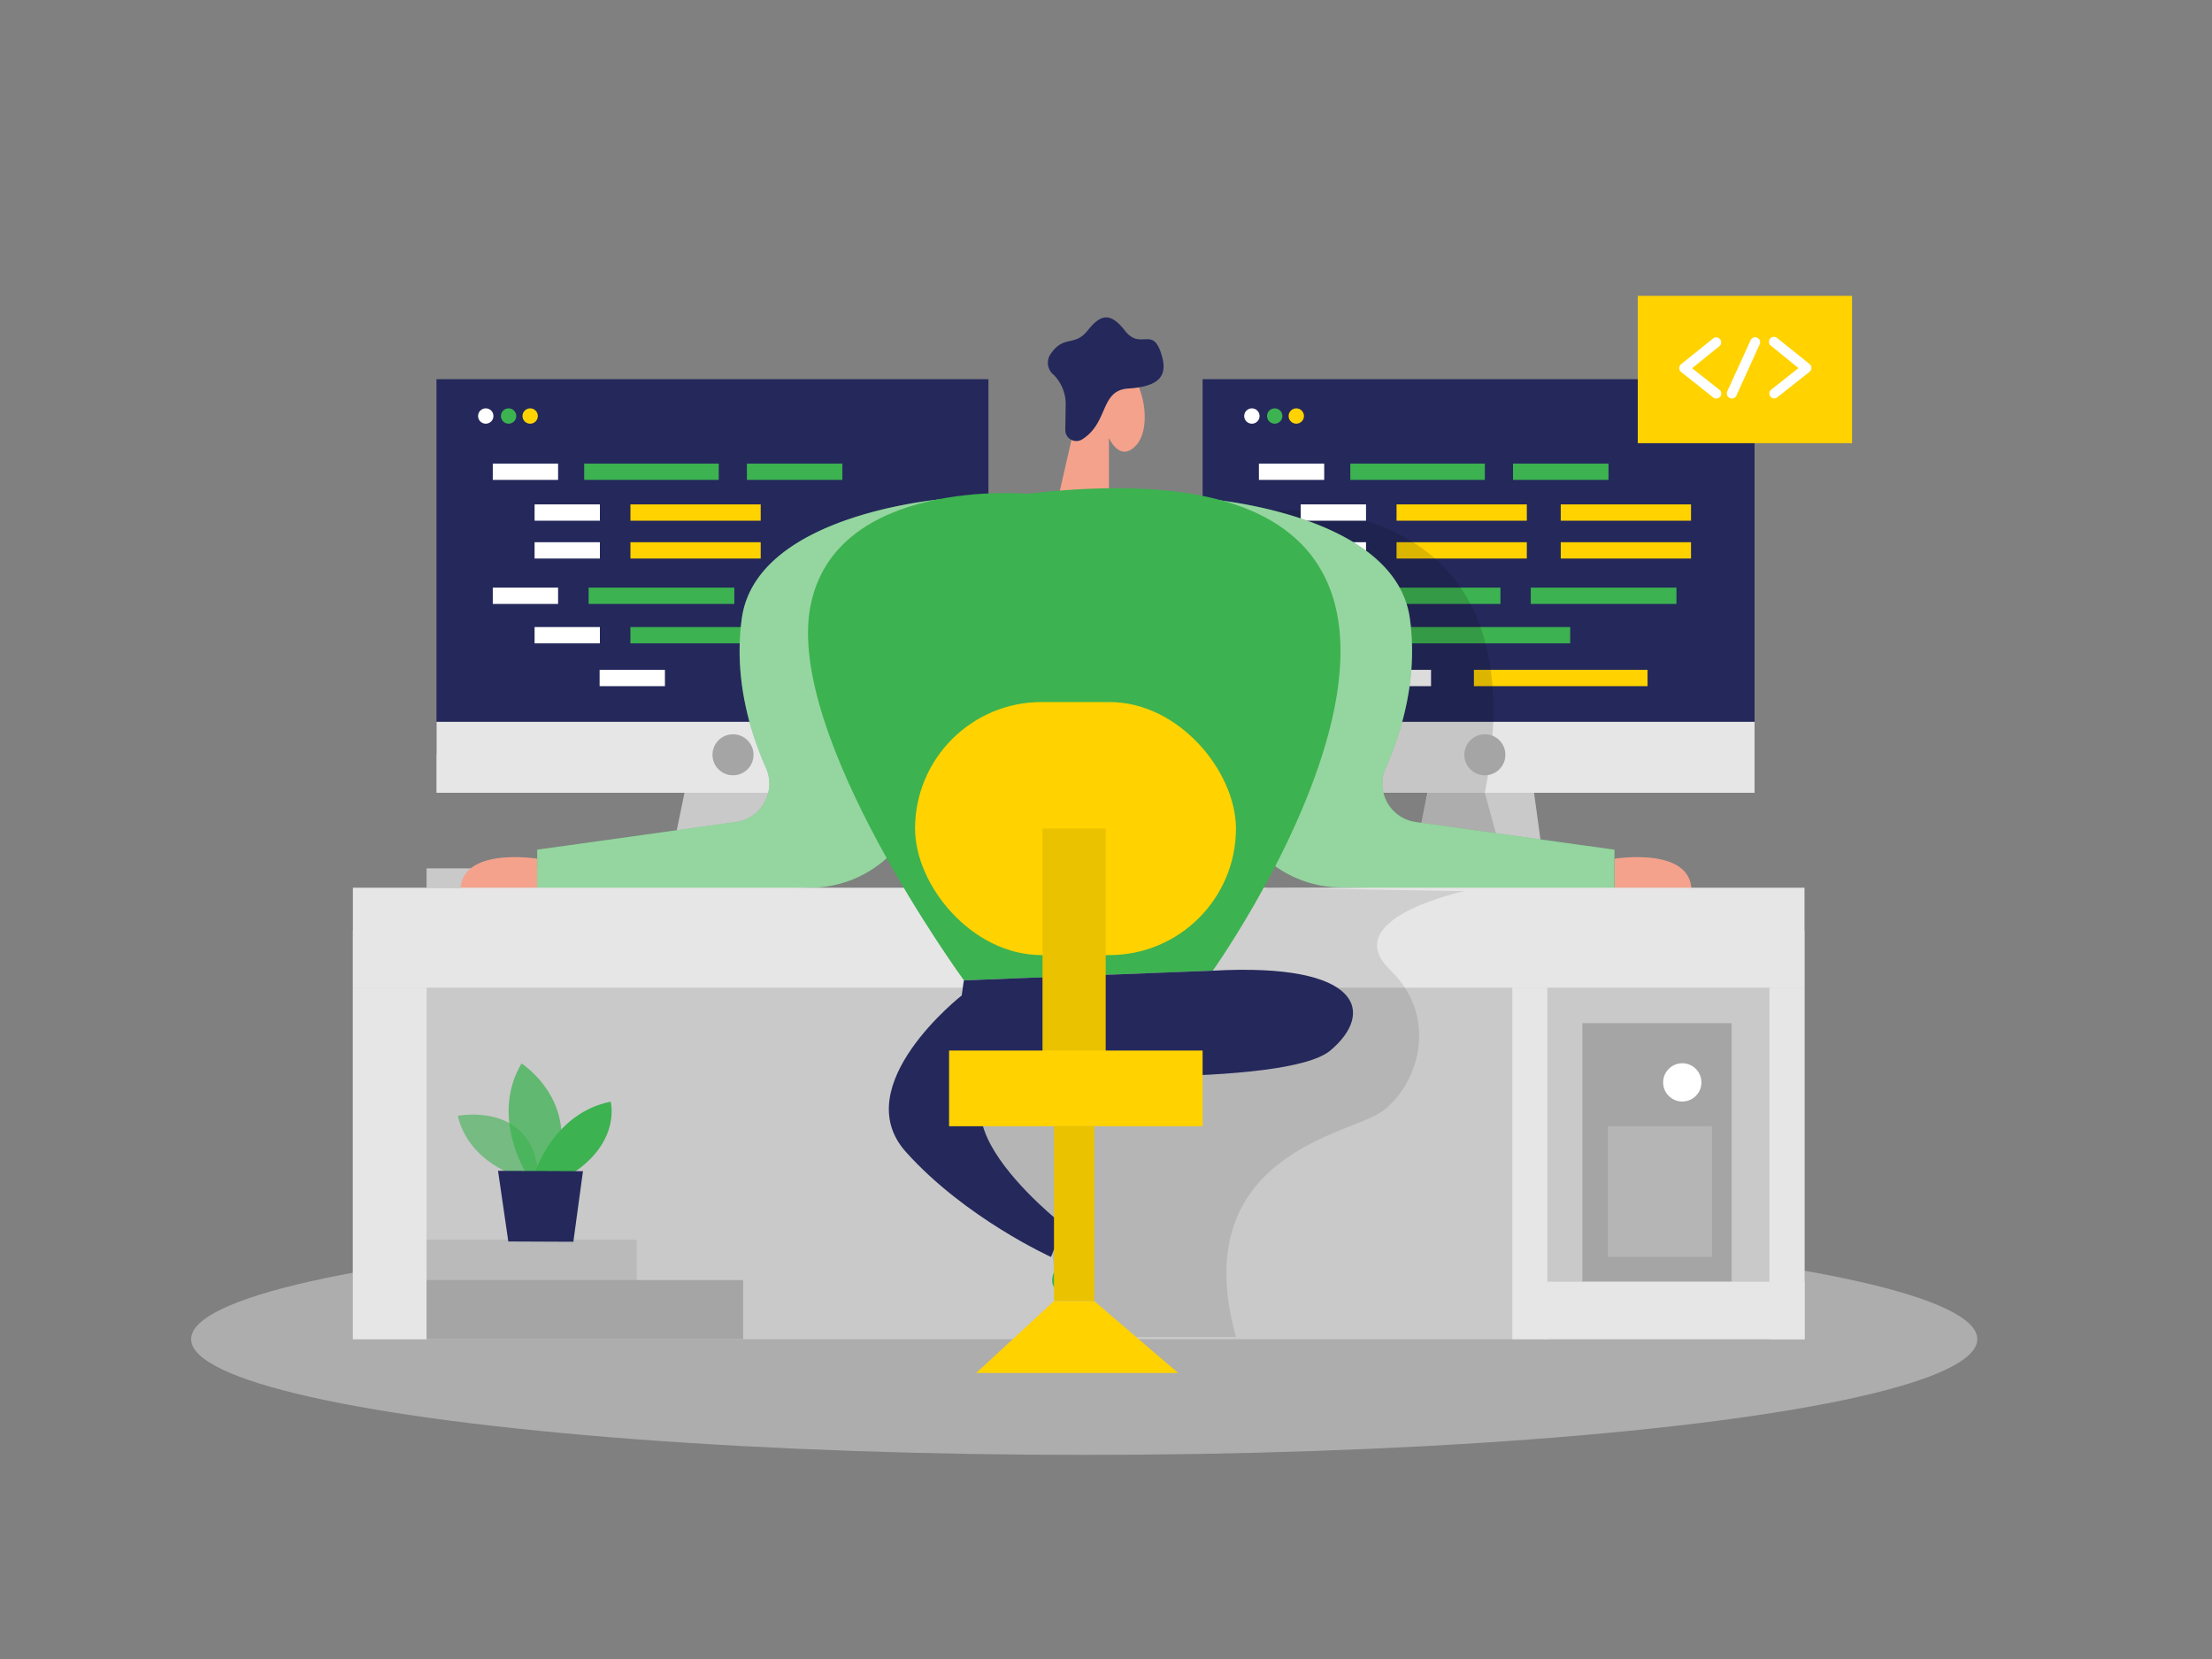 <?xml version="1.0" encoding="UTF-8"?> <svg xmlns="http://www.w3.org/2000/svg" id="Layer_1" data-name="Layer 1" viewBox="0 0 400 300"><rect x="0" y="0" width="400" height="300" fill="#808080" stroke="none"/> <title>#90_code development_twocolour</title> <path d="M292,155.28s14.83-2.4,13.83,6.67H292Z" fill="#f4a28c"></path> <polygon points="259.08 138.78 254.6 160.53 279.76 160.53 276.33 135.53 259.08 138.78" fill="#c9c9c9"></polygon> <rect x="217.47" y="68.57" width="99.81" height="67.79" fill="#24285b"></rect> <rect x="252.54" y="113.39" width="31.4" height="2.95" fill="#3cb250"></rect> <rect x="266.53" y="121.13" width="31.4" height="2.95" fill="#ffd200"></rect> <rect x="217.47" y="130.53" width="99.81" height="12.83" fill="#e6e6e6"></rect> <rect x="244.98" y="106.26" width="26.35" height="2.95" fill="#3cb250"></rect> <rect x="276.81" y="106.26" width="26.35" height="2.95" fill="#3cb250"></rect> <rect x="252.54" y="98.05" width="23.56" height="2.95" fill="#ffd200"></rect> <rect x="282.23" y="98.05" width="23.56" height="2.95" fill="#ffd200"></rect> <rect x="235.21" y="113.39" width="11.81" height="2.95" fill="#fff"></rect> <rect x="246.97" y="121.13" width="11.81" height="2.95" fill="#fff"></rect> <rect x="227.65" y="106.26" width="11.81" height="2.95" fill="#fff"></rect> <path d="M230.51,92.37s48.76-4.9,38,51L272.22,157,257,148.74l1.22-5.36-8.06,0Z" opacity="0.14"></path> <circle cx="230.51" cy="75.23" r="1.39" fill="#3cb250"></circle> <circle cx="234.41" cy="75.23" r="1.39" fill="#ffd200"></circle> <rect x="227.65" y="83.83" width="11.81" height="2.95" fill="#fff"></rect> <rect x="235.21" y="91.21" width="11.81" height="2.95" fill="#fff"></rect> <rect x="252.54" y="91.21" width="23.56" height="2.95" fill="#ffd200"></rect> <rect x="282.23" y="91.21" width="23.56" height="2.95" fill="#ffd200"></rect> <rect x="235.21" y="98.05" width="11.81" height="2.95" fill="#fff"></rect> <rect x="244.18" y="83.83" width="24.33" height="2.95" fill="#3cb250"></rect> <rect x="273.6" y="83.83" width="17.27" height="2.95" fill="#3cb250"></rect> <circle cx="268.51" cy="136.49" r="3.71" fill="#a5a5a5"></circle> <rect x="77.14" y="157.03" width="50.17" height="3.5" fill="#c9c9c9"></rect> <path d="M97.14,155.28s-14.83-2.4-13.83,6.67H97.14Z" fill="#f4a28c"></path> <polygon points="124.72 138.78 120.24 160.53 145.4 160.53 141.97 135.53 124.72 138.78" fill="#c9c9c9"></polygon> <rect x="78.93" y="68.57" width="99.81" height="67.79" fill="#24285b"></rect> <rect x="114" y="113.39" width="31.4" height="2.95" fill="#3cb250"></rect> <rect x="78.93" y="130.53" width="99.81" height="12.83" fill="#e6e6e6"></rect> <rect x="106.44" y="106.26" width="26.35" height="2.95" fill="#3cb250"></rect> <rect x="114" y="98.05" width="23.56" height="2.95" fill="#ffd200"></rect> <rect x="96.67" y="113.39" width="11.81" height="2.95" fill="#fff"></rect> <rect x="108.43" y="121.13" width="11.81" height="2.95" fill="#fff"></rect> <rect x="89.11" y="106.26" width="11.81" height="2.95" fill="#fff"></rect> <circle cx="87.84" cy="75.23" r="1.39" fill="#fff"></circle> <circle cx="91.97" cy="75.23" r="1.39" fill="#3cb250"></circle> <circle cx="95.87" cy="75.23" r="1.39" fill="#ffd200"></circle> <rect x="89.11" y="83.83" width="11.81" height="2.95" fill="#fff"></rect> <rect x="96.67" y="91.21" width="11.81" height="2.95" fill="#fff"></rect> <rect x="114" y="91.21" width="23.56" height="2.95" fill="#ffd200"></rect> <rect x="96.67" y="98.05" width="11.81" height="2.95" fill="#fff"></rect> <rect x="105.64" y="83.83" width="24.33" height="2.95" fill="#3cb250"></rect> <ellipse cx="196.06" cy="242.16" rx="161.5" ry="20.93" fill="#e6e6e6" opacity="0.45"></ellipse> <path d="M171.62,90.14s-34.81,2.39-37.48,21.72c-1.48,10.74,1.46,20.45,4.37,27a7,7,0,0,1-5.48,9.79l-35.89,5V162l49.94-1.48a20.69,20.69,0,0,0,20-18.87Z" fill="#3cb250"></path> <path d="M217.47,90.14s34.81,2.39,37.48,21.72c1.48,10.74-1.46,20.45-4.37,27a7,7,0,0,0,5.48,9.79l35.89,5V162L242,160.47a20.7,20.7,0,0,1-20-18.87Z" fill="#3cb250"></path> <path d="M171.62,90.14s-34.81,2.39-37.48,21.72c-1.48,10.74,1.46,20.45,4.37,27a7,7,0,0,1-5.48,9.79l-35.89,5V162l49.94-1.48a20.69,20.69,0,0,0,20-18.87Z" fill="#fff" opacity="0.46"></path> <path d="M217.47,90.14s34.81,2.39,37.48,21.72c1.48,10.74-1.46,20.45-4.37,27a7,7,0,0,0,5.48,9.79l35.89,5V162L242,160.47a20.7,20.7,0,0,1-20-18.87Z" fill="#fff" opacity="0.46"></path> <rect x="63.81" y="168.25" width="262.5" height="73.92" fill="#c9c9c9"></rect> <rect x="63.81" y="160.53" width="262.5" height="18.07" fill="#e6e6e6"></rect> <path d="M191.33,90.14l4.25-18.53s.14-8.68,5.71-6.66,7.24,12.08,4.24,15.48-5-1.24-5-1.24V89.44Z" fill="#f4a28c"></path> <path d="M264.8,161.15s-23.07,4.91-13.43,14.22,4.32,22.4-2.36,26.18-34.35,8.34-25.51,40.23H192.31l-2.3-17-20-21.12,8.74-20.37,24.59-33.43L220,163.67l9.12-3.14Z" opacity="0.1"></path> <path d="M185.78,89.29s-34.7-3.09-39.23,20.34,27.76,67.65,27.76,67.65l45-1.75S289.22,77.33,185.78,89.29Z" fill="#3cb250"></path> <path d="M190,224.75s2,2.64.69,5.14.58,4.62,2.56,2.88,2.8-9,2.8-9l-4.47-2.61Z" fill="#3cb250"></path> <path d="M174.31,177.28s-3,15.75,3.75,16.5,54.5,2.88,62.5-3.81,6-15.94-21.25-14.44Z" fill="#24285b"></path> <path d="M173.92,180s-20.86,16.3-10.11,28.3,26.25,19,26.25,19l2.25-5.75s-32.5-25.25-1.75-30.25Z" fill="#24285b"></path> <rect x="165.47" y="126.95" width="58.03" height="45.76" rx="22.88" ry="22.88" fill="#ffd200"></rect> <rect x="188.52" y="149.83" width="11.42" height="45.83" fill="#ffd200"></rect> <rect x="188.52" y="149.83" width="11.42" height="45.83" opacity="0.08"></rect> <rect x="171.62" y="189.97" width="45.85" height="13.69" fill="#ffd200"></rect> <path d="M192.64,77.68l.07-4.39a7.52,7.52,0,0,0-2.14-5.48,2.8,2.8,0,0,1-.48-3.94c2.3-3.29,4.24-1.16,6.56-4.07s4.07-3.48,6.78,0,4.84-.58,6.39,3.68.19,6.39-5.81,6.78c-5.1.33-3.52,6.11-8.25,9.15A2,2,0,0,1,192.64,77.68Z" fill="#24285b"></path> <rect x="190.6" y="203.65" width="7.28" height="31.63" fill="#ffd200"></rect> <rect x="190.6" y="203.65" width="7.28" height="31.63" opacity="0.08"></rect> <polygon points="190.6 235.28 176.52 248.28 213.06 248.28 197.87 235.28 190.6 235.28" fill="#ffd200"></polygon> <rect x="286.14" y="185.03" width="27" height="46.75" fill="#a5a5a5"></rect> <rect x="273.48" y="178.6" width="6.33" height="63.57" fill="#e6e6e6"></rect> <rect x="319.98" y="178.6" width="6.33" height="63.57" fill="#e6e6e6"></rect> <rect x="279.19" y="231.78" width="47.13" height="10.38" fill="#e6e6e6"></rect> <rect x="63.81" y="178.6" width="13.33" height="63.57" fill="#e6e6e6"></rect> <rect x="77.14" y="224.19" width="38" height="7.59" fill="#a5a5a5" opacity="0.42"></rect> <rect x="77.14" y="231.48" width="57.24" height="10.68" fill="#a5a5a5"></rect> <rect x="135.06" y="83.83" width="17.27" height="2.95" fill="#3cb250"></rect> <circle cx="132.55" cy="136.49" r="3.71" fill="#a5a5a5"></circle> <circle cx="226.38" cy="75.23" r="1.39" fill="#fff"></circle> <rect x="296.16" y="53.5" width="38.75" height="26.64" fill="#ffd200"></rect> <path d="M310.33,72.05a.88.88,0,0,1-.55-.19L304,67.27a.91.91,0,0,1-.34-.7.92.92,0,0,1,.33-.71l5.81-4.67a.9.9,0,0,1,1.13,1.4l-4.94,4,4.93,3.89a.89.89,0,0,1,.15,1.26A.88.88,0,0,1,310.33,72.05Z" fill="#fff"></path> <path d="M320.85,72.05a.88.88,0,0,1-.7-.34.89.89,0,0,1,.15-1.26l4.92-3.89-4.93-4a.9.9,0,1,1,1.12-1.4l5.82,4.67a.92.92,0,0,1,.33.71.91.91,0,0,1-.34.7l-5.81,4.59A.9.9,0,0,1,320.85,72.05Z" fill="#fff"></path> <path d="M313.16,72.05a.87.87,0,0,1-.38-.08.9.9,0,0,1-.44-1.19l4.23-9.27a.9.9,0,0,1,1.64.75L314,71.53A.88.88,0,0,1,313.16,72.05Z" fill="#fff"></path> <path d="M94,212.87s-9.21-2.52-11.22-11.09c0,0,14.28-2.88,14.68,11.85Z" fill="#3cb250" opacity="0.58"></path> <path d="M95.08,212s-6.44-10.18-.77-19.69c0,0,10.85,6.89,6,19.71Z" fill="#3cb250" opacity="0.73"></path> <path d="M96.74,212s3.4-10.74,13.68-12.78c0,0,1.92,7-6.66,12.81Z" fill="#3cb250"></path> <polygon points="90.06 211.72 91.92 224.5 103.68 224.55 105.42 211.79 90.06 211.72" fill="#24285b"></polygon> <circle cx="304.21" cy="195.73" r="3.46" fill="#fff"></circle> <rect x="290.75" y="203.65" width="18.83" height="23.63" fill="#fff" opacity="0.18"></rect> </svg> 